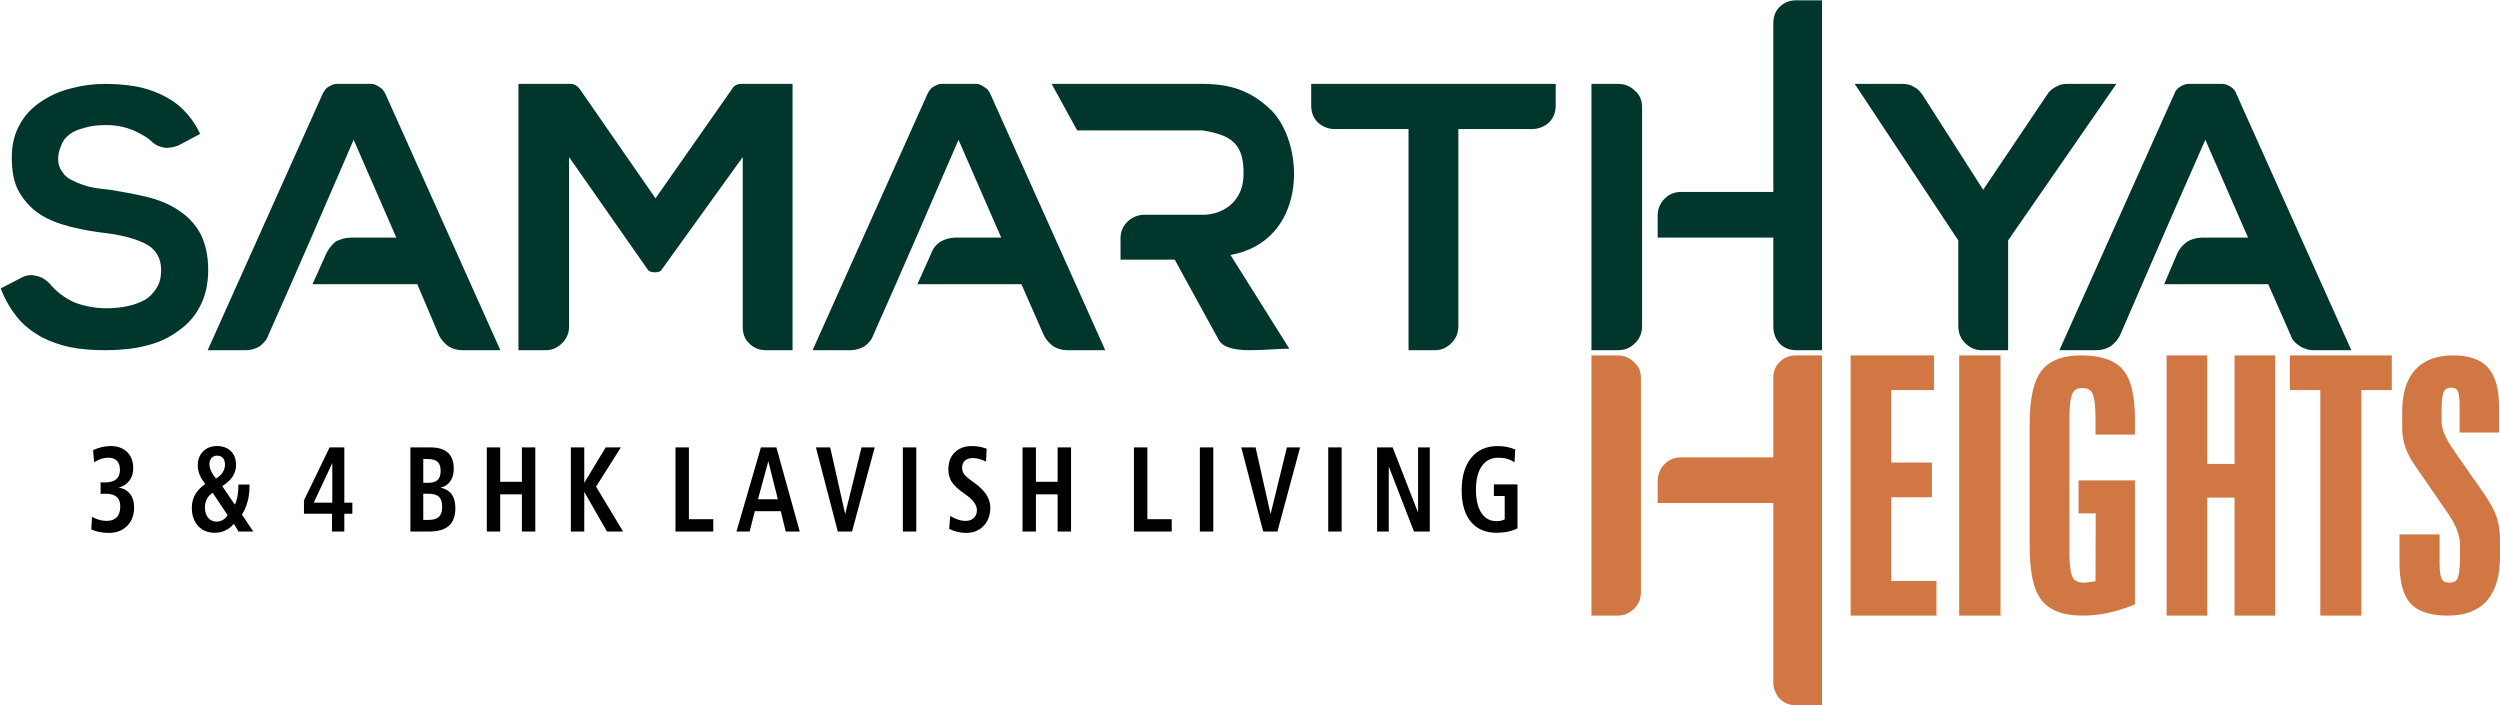 <?xml version="1.0" encoding="UTF-8" standalone="no"?>
<!DOCTYPE svg PUBLIC "-//W3C//DTD SVG 1.1//EN" "http://www.w3.org/Graphics/SVG/1.1/DTD/svg11.dtd">
<svg width="100%" height="100%" viewBox="0 0 280 79" version="1.1" xmlns="http://www.w3.org/2000/svg" xmlns:xlink="http://www.w3.org/1999/xlink" xml:space="preserve" xmlns:serif="http://www.serif.com/" style="fill-rule:evenodd;clip-rule:evenodd;stroke-linejoin:round;stroke-miterlimit:2;">
    <g transform="matrix(0.311,0,0,0.311,96.444,27.204)">
        <g transform="matrix(4.167,0,0,4.167,-2271.64,-839.238)">
            <path d="M686.706,215.607L686.706,217.79L683.299,217.79L683.299,215.421C683.299,214.797 683.236,214.372 683.111,214.151C683.066,214.076 683.004,214.017 682.929,213.981C682.841,213.938 682.724,213.914 682.581,213.914C682.417,213.914 682.283,213.941 682.182,213.992C682.092,214.037 682.019,214.109 681.963,214.206C681.898,214.318 681.844,214.504 681.806,214.758C681.765,215.037 681.744,215.387 681.744,215.807L681.744,216.834C681.744,217.169 681.829,217.541 681.997,217.944C682.174,218.366 682.441,218.825 682.796,219.319L682.86,219.409L682.86,219.427L685.386,223.041C685.661,223.438 685.891,223.809 686.075,224.15C686.264,224.5 686.408,224.823 686.503,225.115C686.599,225.407 686.673,225.718 686.721,226.047C686.769,226.37 686.794,226.714 686.794,227.076L686.794,228.465C686.794,229.302 686.702,230.038 686.522,230.671C686.335,231.32 686.051,231.866 685.673,232.303C685.289,232.744 684.808,233.076 684.234,233.293C683.674,233.506 683.022,233.614 682.282,233.614C681.546,233.614 680.911,233.529 680.381,233.362C679.831,233.189 679.388,232.919 679.058,232.558C678.731,232.202 678.489,231.719 678.331,231.117C678.18,230.536 678.103,229.837 678.103,229.024L678.103,226.596L681.568,226.596L681.568,229.082C681.568,229.773 681.64,230.246 681.783,230.484C681.837,230.576 681.91,230.644 682.002,230.688C682.105,230.738 682.241,230.764 682.405,230.764C682.593,230.764 682.746,230.734 682.859,230.677C682.96,230.625 683.04,230.547 683.096,230.446C683.167,230.319 683.223,230.109 683.262,229.82C683.307,229.508 683.329,229.112 683.329,228.636L683.329,227.409C683.329,227.049 683.246,226.658 683.085,226.237C682.916,225.802 682.661,225.328 682.32,224.82L679.518,220.755C679.316,220.468 679.139,220.185 678.991,219.914C678.84,219.637 678.716,219.362 678.621,219.091C678.433,218.555 678.337,218.008 678.337,217.452L678.337,215.979C678.337,215.204 678.429,214.514 678.609,213.919C678.791,213.31 679.074,212.794 679.448,212.378C679.828,211.957 680.3,211.64 680.861,211.431C681.409,211.227 682.041,211.124 682.756,211.124C683.429,211.124 684.014,211.211 684.511,211.382C685.027,211.561 685.446,211.835 685.768,212.198C686.087,212.56 686.327,213.032 686.482,213.612C686.631,214.17 686.706,214.837 686.706,215.607ZM668.629,211.124L677.439,211.124L677.439,214.121L674.806,214.121L674.806,233.612L671.262,233.612L671.262,214.121L668.629,214.121L668.629,211.124ZM657.976,211.124L661.489,211.124L661.489,220.506L663.847,220.506L663.847,211.124L667.359,211.124L667.359,233.612L663.847,233.612L663.847,223.413L661.489,223.413L661.489,233.612L657.976,233.612L657.976,211.124ZM655.24,216.625L655.24,217.967L651.833,217.967L651.833,216.571C651.833,216.007 651.807,215.536 651.756,215.164C651.707,214.813 651.636,214.55 651.547,214.381C651.469,214.237 651.361,214.129 651.228,214.058C651.084,213.983 650.896,213.944 650.669,213.944C650.464,213.944 650.295,213.982 650.163,214.056C650.037,214.125 649.934,214.235 649.859,214.381C649.77,214.554 649.7,214.818 649.652,215.171C649.6,215.544 649.575,216.012 649.575,216.571L649.575,228.138C649.575,228.711 649.603,229.188 649.658,229.565C649.709,229.917 649.783,230.176 649.876,230.336C649.956,230.474 650.071,230.58 650.215,230.649C650.373,230.725 650.58,230.764 650.831,230.764L651.073,230.754C651.332,230.723 651.579,230.683 651.835,230.632L651.848,224.777L650.366,224.777L650.366,221.928L655.24,221.928L655.24,232.648L655.024,232.733C654.652,232.879 654.279,233.01 653.91,233.122C653.55,233.232 653.185,233.325 652.821,233.4C652.472,233.47 652.117,233.523 651.758,233.56C651.401,233.595 651.048,233.614 650.704,233.614C649.887,233.614 649.185,233.505 648.599,233.286C647.991,233.061 647.509,232.717 647.153,232.258C646.807,231.81 646.548,231.188 646.381,230.397C646.22,229.632 646.138,228.699 646.138,227.604L646.138,217.099C646.138,214.913 646.469,213.376 647.131,212.493C647.478,212.032 647.946,211.684 648.53,211.456C649.099,211.235 649.776,211.124 650.562,211.124C651.411,211.124 652.134,211.224 652.731,211.421C653.354,211.626 653.846,211.942 654.205,212.364C654.557,212.776 654.821,213.349 654.992,214.075C655.156,214.775 655.24,215.626 655.24,216.625ZM640.05,211.124L643.623,211.124L643.623,233.612L640.05,233.612L640.05,211.124ZM612.544,231.575L612.544,213.096C612.544,212.506 612.347,212.045 611.951,211.715C611.558,211.321 611.097,211.124 610.505,211.124L608.269,211.124L608.269,233.614L610.505,233.614C611.097,233.614 611.558,233.415 611.951,233.021C612.347,232.627 612.544,232.166 612.544,231.575ZM613.991,221.975L613.991,223.88L623.987,223.88L623.987,239.324C623.987,239.915 624.183,240.377 624.512,240.77C624.908,241.165 625.366,241.363 625.958,241.363L628.195,241.363L628.195,211.124L625.958,211.124C625.366,211.124 624.908,211.321 624.512,211.715C624.183,212.045 623.987,212.506 623.987,213.096L623.987,219.935L616.029,219.935C615.438,219.935 614.977,220.133 614.583,220.526C614.187,220.921 613.991,221.447 613.991,221.975ZM630.667,211.124L637.872,211.124L637.872,214.121L634.181,214.121L634.181,220.385L637.691,220.385L637.691,223.383L634.181,223.383L634.181,230.615L638.084,230.615L638.084,233.612L630.667,233.612L630.667,211.124Z" style="fill:rgb(208,119,68);fill-rule:nonzero;"/>
        </g>
        <g transform="matrix(1.107,0,0,1.251,235.568,103.2)">
            <path d="M0,-23.02L-0.239,-19.325C-1.03,-19.791 -1.85,-20.134 -2.7,-20.343C-3.544,-20.553 -4.475,-20.657 -5.487,-20.657C-7.803,-20.657 -9.596,-19.855 -10.87,-18.243C-12.144,-16.637 -12.778,-14.362 -12.778,-11.417C-12.778,-8.577 -12.191,-6.361 -11.021,-4.778C-9.852,-3.189 -8.228,-2.398 -6.151,-2.398C-5.592,-2.398 -5.098,-2.439 -4.667,-2.514C-4.236,-2.596 -3.817,-2.724 -3.422,-2.892L-3.422,-9.625L-6.948,-9.625L-6.948,-12.977L0.733,-12.977L0.733,-0.326C-0.198,0.092 -1.234,0.413 -2.369,0.628C-3.503,0.843 -4.737,0.954 -6.069,0.954C-9.683,0.954 -12.476,-0.111 -14.454,-2.235C-16.433,-4.359 -17.422,-7.379 -17.422,-11.289C-17.422,-15.281 -16.38,-18.394 -14.303,-20.64C-12.22,-22.886 -9.339,-24.009 -5.656,-24.009C-4.661,-24.009 -3.689,-23.928 -2.747,-23.765C-1.798,-23.596 -0.884,-23.351 0,-23.02M-44.941,-23.625L-39.873,-23.625L-31.605,-4.836L-31.605,-23.625L-27.799,-23.625L-27.799,0.605L-32.937,0.605L-41.136,-18.121L-41.136,0.605L-44.941,0.605L-44.941,-23.625ZM-60.829,-23.625L-56.465,-23.625L-56.465,0.605L-60.829,0.605L-60.829,-23.625ZM-89.117,-23.625L-84.468,-23.625L-79.592,-4.423L-74.279,-23.625L-69.985,-23.625L-77.363,0.605L-81.995,0.605L-89.117,-23.625ZM-102.596,-23.625L-98.232,-23.625L-98.232,0.605L-102.596,0.605L-102.596,-23.625ZM-124.041,-23.625L-119.676,-23.625L-119.676,-2.957L-111.751,-2.957L-111.751,0.605L-124.041,0.605L-124.041,-23.625ZM-160.283,-23.625L-155.919,-23.625L-155.919,-13.71L-148.866,-13.71L-148.866,-23.625L-144.502,-23.625L-144.502,0.605L-148.866,0.605L-148.866,-10.114L-155.919,-10.114L-155.919,0.605L-160.283,0.605L-160.283,-23.625ZM-171.952,-23.241L-172.156,-19.546C-172.953,-19.878 -173.704,-20.128 -174.408,-20.297C-175.112,-20.466 -175.77,-20.553 -176.381,-20.553C-177.527,-20.553 -178.411,-20.308 -179.022,-19.82C-179.634,-19.331 -179.942,-18.632 -179.942,-17.725C-179.942,-17.056 -179.715,-16.445 -179.267,-15.898C-178.819,-15.356 -177.806,-14.589 -176.229,-13.599L-175.874,-13.378C-172.465,-11.208 -170.759,-8.857 -170.759,-6.32C-170.759,-4.144 -171.487,-2.375 -172.942,-1.03C-174.396,0.313 -176.299,0.989 -178.65,0.989C-179.616,0.989 -180.576,0.884 -181.524,0.68C-182.473,0.477 -183.34,0.192 -184.137,-0.169L-183.811,-3.899C-182.962,-3.422 -182.124,-3.067 -181.297,-2.829C-180.477,-2.59 -179.662,-2.468 -178.854,-2.468C-177.707,-2.468 -176.799,-2.747 -176.13,-3.312C-175.461,-3.876 -175.124,-4.627 -175.124,-5.569C-175.124,-7.047 -176.363,-8.554 -178.836,-10.084C-179.197,-10.312 -179.471,-10.486 -179.651,-10.597C-181.484,-11.754 -182.735,-12.826 -183.404,-13.809C-184.073,-14.792 -184.411,-15.962 -184.411,-17.311C-184.411,-19.36 -183.718,-20.983 -182.333,-22.194C-180.948,-23.404 -179.063,-24.009 -176.689,-24.009C-175.909,-24.009 -175.112,-23.945 -174.315,-23.812C-173.512,-23.683 -172.726,-23.492 -171.952,-23.241M-199.216,-23.625L-194.852,-23.625L-194.852,0.605L-199.216,0.605L-199.216,-23.625ZM-227.504,-23.625L-222.855,-23.625L-217.979,-4.423L-212.666,-23.625L-208.372,-23.625L-215.75,0.605L-220.382,0.605L-227.504,-23.625ZM-245.388,-23.625L-240.361,-23.625L-232.756,0.605L-237.324,0.605L-238.929,-5.261L-247.384,-5.261L-249.054,0.605L-253.354,0.605L-245.388,-23.625ZM-242.985,-19.651L-246.343,-8.682L-239.884,-8.682L-242.985,-19.651ZM-273.181,-23.625L-268.817,-23.625L-268.817,-2.957L-260.892,-2.957L-260.892,0.605L-273.181,0.605L-273.181,-23.625ZM-307.224,-23.625L-302.86,-23.625L-302.86,-13.43L-295.883,-23.625L-290.954,-23.625L-299.019,-12.319L-290.221,0.605L-295.458,0.605L-302.86,-10.818L-302.86,0.605L-307.224,0.605L-307.224,-23.625ZM-334.569,-23.625L-330.205,-23.625L-330.205,-13.71L-323.152,-13.71L-323.152,-23.625L-318.788,-23.625L-318.788,0.605L-323.152,0.605L-323.152,-10.114L-330.205,-10.114L-330.205,0.605L-334.569,0.605L-334.569,-23.625ZM-359.424,-23.625L-353,-23.625C-350.411,-23.625 -348.485,-23.119 -347.216,-22.101C-345.953,-21.082 -345.319,-19.546 -345.319,-17.486C-345.319,-16.02 -345.692,-14.816 -346.442,-13.873C-347.193,-12.93 -348.252,-12.313 -349.614,-12.028C-347.99,-11.726 -346.78,-11.085 -345.988,-10.114C-345.191,-9.142 -344.796,-7.815 -344.796,-6.128C-344.796,-3.835 -345.5,-2.136 -346.914,-1.042C-348.328,0.058 -350.515,0.605 -353.477,0.605L-359.424,0.605L-359.424,-23.625ZM-355.234,-20.274L-355.234,-13.43L-353.547,-13.43C-352.185,-13.43 -351.184,-13.71 -350.539,-14.263C-349.898,-14.821 -349.579,-15.694 -349.579,-16.887C-349.579,-18.068 -349.91,-18.924 -350.574,-19.465C-351.237,-20.006 -352.325,-20.274 -353.838,-20.274L-355.234,-20.274ZM-355.234,-10.288L-355.234,-2.747L-353.477,-2.747C-351.958,-2.747 -350.847,-3.044 -350.143,-3.643C-349.439,-4.243 -349.09,-5.185 -349.09,-6.483C-349.09,-7.827 -349.433,-8.793 -350.12,-9.392C-350.806,-9.991 -351.923,-10.288 -353.477,-10.288L-355.234,-10.288ZM-385.705,-23.625L-380.921,-23.625L-380.921,-7.704L-378.303,-7.704L-378.303,-4.527L-380.921,-4.527L-380.921,0.605L-384.937,0.605L-384.937,-4.527L-394.049,-4.527L-394.049,-8.362L-385.705,-23.625ZM-384.832,-19.127L-390.866,-7.704L-384.832,-7.704L-384.832,-19.127ZM-422.675,-14.647C-421.709,-15.159 -420.975,-15.758 -420.481,-16.451C-419.986,-17.137 -419.742,-17.888 -419.742,-18.708C-419.742,-19.505 -419.969,-20.128 -420.423,-20.576C-420.877,-21.024 -421.511,-21.251 -422.314,-21.251C-423.041,-21.251 -423.641,-21.024 -424.106,-20.57C-424.572,-20.116 -424.804,-19.529 -424.804,-18.813C-424.804,-18.184 -424.618,-17.515 -424.252,-16.8C-423.879,-16.084 -423.355,-15.362 -422.675,-14.647M-420.644,-12.482L-416.553,-7.146C-416.181,-7.763 -415.89,-8.543 -415.686,-9.485C-415.483,-10.428 -415.378,-11.481 -415.378,-12.651L-415.378,-12.942L-411.782,-12.942L-411.782,-12.174C-411.782,-10.73 -411.991,-9.328 -412.41,-7.966C-412.835,-6.605 -413.434,-5.377 -414.22,-4.283L-410.519,0.605L-415.343,0.605L-416.844,-1.63C-417.7,-0.763 -418.642,-0.117 -419.672,0.313C-420.708,0.738 -421.842,0.954 -423.082,0.954C-425.322,0.954 -427.12,0.296 -428.488,-1.013C-429.85,-2.328 -430.53,-4.062 -430.53,-6.227C-430.53,-7.646 -430.175,-8.915 -429.465,-10.026C-428.755,-11.138 -427.656,-12.156 -426.166,-13.075C-426.998,-14.024 -427.615,-14.932 -428.011,-15.805C-428.412,-16.683 -428.61,-17.562 -428.61,-18.452C-428.61,-20.076 -428.034,-21.408 -426.882,-22.45C-425.724,-23.492 -424.217,-24.009 -422.355,-24.009C-420.452,-24.009 -418.945,-23.52 -417.827,-22.543C-416.704,-21.565 -416.146,-20.244 -416.146,-18.586C-416.146,-17.358 -416.512,-16.241 -417.252,-15.234C-417.991,-14.228 -419.125,-13.314 -420.644,-12.482M-423.745,-10.556C-424.577,-10.079 -425.206,-9.485 -425.631,-8.77C-426.056,-8.054 -426.271,-7.245 -426.271,-6.349C-426.271,-5.11 -425.921,-4.12 -425.229,-3.375C-424.537,-2.631 -423.617,-2.258 -422.471,-2.258C-421.744,-2.258 -421.075,-2.416 -420.458,-2.73C-419.847,-3.038 -419.317,-3.498 -418.875,-4.097L-423.745,-10.556ZM-454.303,-12.063C-452.737,-11.836 -451.51,-11.219 -450.625,-10.219C-449.746,-9.212 -449.304,-7.926 -449.304,-6.355C-449.304,-4.155 -450.055,-2.375 -451.562,-1.03C-453.069,0.313 -455.048,0.989 -457.503,0.989C-458.574,0.989 -459.587,0.907 -460.546,0.744C-461.512,0.575 -462.402,0.331 -463.235,-0.001L-462.996,-3.626C-462.158,-3.23 -461.35,-2.939 -460.587,-2.747C-459.819,-2.561 -459.028,-2.468 -458.207,-2.468C-456.787,-2.468 -455.699,-2.823 -454.943,-3.533C-454.186,-4.243 -453.808,-5.261 -453.808,-6.593C-453.808,-7.85 -454.204,-8.781 -454.989,-9.387C-455.775,-9.986 -456.991,-10.288 -458.644,-10.288C-458.883,-10.288 -459.132,-10.283 -459.388,-10.271C-459.645,-10.259 -459.912,-10.242 -460.197,-10.219L-460.215,-13.57C-460.034,-13.558 -459.842,-13.547 -459.645,-13.541C-459.441,-13.535 -459.144,-13.535 -458.749,-13.535C-457.154,-13.535 -455.95,-13.838 -455.135,-14.448C-454.32,-15.054 -453.913,-15.95 -453.913,-17.131C-453.913,-18.289 -454.233,-19.168 -454.879,-19.761C-455.519,-20.361 -456.456,-20.657 -457.683,-20.657C-458.463,-20.657 -459.237,-20.547 -460,-20.332C-460.762,-20.116 -461.542,-19.785 -462.333,-19.331L-462.641,-22.851C-461.617,-23.247 -460.639,-23.544 -459.703,-23.73C-458.76,-23.916 -457.835,-24.009 -456.916,-24.009C-454.675,-24.009 -452.895,-23.433 -451.568,-22.281C-450.247,-21.129 -449.584,-19.575 -449.584,-17.62C-449.584,-16.212 -449.997,-15.019 -450.829,-14.053C-451.655,-13.081 -452.819,-12.418 -454.303,-12.063"/>
        </g>
        <g transform="matrix(4.167,0,0,4.167,-2271.64,-1093.1)">
            <path d="M497.737,265.893L498.944,263.209C499.147,262.807 499.413,262.471 499.75,262.202C500.153,262.001 500.554,261.867 501.091,261.867L504.984,261.867L501.293,253.412C498.274,260.391 496.865,263.679 493.911,270.32C493.778,270.725 493.508,270.992 493.174,271.261C492.839,271.462 492.435,271.597 491.965,271.597L488.678,271.597L498.609,249.453C498.742,249.186 498.878,248.985 499.078,248.849C499.348,248.717 499.548,248.581 499.817,248.581L502.836,248.581C503.105,248.581 503.306,248.717 503.508,248.849C503.775,248.985 503.91,249.186 504.042,249.453L513.974,271.597L510.688,271.597C510.217,271.597 509.815,271.462 509.479,271.261C509.143,270.992 508.876,270.725 508.673,270.32L506.794,265.893L497.737,265.893ZM534.919,254.906L527.987,264.531C527.852,264.799 527.651,264.866 527.314,264.866C527.045,264.866 526.776,264.799 526.641,264.531L519.91,254.906L519.91,269.577C519.91,270.115 519.71,270.587 519.306,270.99C518.902,271.395 518.431,271.597 517.893,271.597L515.537,271.597L515.537,248.581L520.045,248.581C520.381,248.581 520.652,248.782 520.853,249.052L527.382,258.473L533.976,249.052C534.111,248.782 534.38,248.581 534.783,248.581L539.226,248.581L539.226,271.597L536.937,271.597C536.332,271.597 535.861,271.395 535.457,270.99C535.053,270.587 534.919,270.115 534.919,269.577L534.919,254.906ZM550.013,265.893L551.22,263.209C551.354,262.807 551.625,262.471 552.028,262.202C552.429,262.001 552.832,261.867 553.302,261.867L557.26,261.867L553.569,253.412C550.55,260.391 549.141,263.679 546.189,270.32C546.055,270.725 545.786,270.992 545.452,271.261C545.049,271.462 544.711,271.597 544.242,271.597L540.956,271.597L550.886,249.453C551.02,249.186 551.154,248.985 551.354,248.849C551.625,248.717 551.825,248.581 552.093,248.581L555.112,248.581C555.381,248.581 555.583,248.717 555.784,248.849C556.053,248.985 556.188,249.186 556.32,249.453L566.251,271.597L562.963,271.597C562.493,271.597 562.092,271.462 561.757,271.261C561.42,270.992 561.151,270.725 560.95,270.32L559.005,265.893L550.013,265.893ZM596.767,269.51C596.767,270.115 596.565,270.587 596.161,270.99C595.757,271.394 595.286,271.597 594.748,271.597L592.461,271.597L592.461,252.485L586.067,252.485C585.528,252.485 585.058,252.283 584.654,251.946C584.25,251.543 584.049,251.071 584.049,250.466L584.049,248.581L605.179,248.581L605.179,250.466C605.179,251.071 604.976,251.543 604.574,251.946C604.17,252.283 603.699,252.485 603.093,252.485L596.767,252.485L596.767,269.51ZM623.987,269.558L623.987,261.863L613.991,261.863L613.991,259.958C613.991,259.43 614.187,258.904 614.583,258.51C614.977,258.116 615.438,257.918 616.029,257.918L623.987,257.918L623.987,243.33C623.987,242.74 624.183,242.279 624.512,241.949C624.908,241.555 625.366,241.358 625.958,241.358L628.195,241.358L628.195,271.597L625.958,271.597C625.366,271.597 624.908,271.399 624.512,271.004C624.183,270.61 623.987,270.149 623.987,269.558ZM612.644,269.51C612.644,270.115 612.442,270.587 612.037,270.99C611.635,271.394 611.164,271.597 610.557,271.597L608.269,271.597L608.269,248.581L610.557,248.581C611.164,248.581 611.635,248.782 612.037,249.186C612.442,249.523 612.644,249.996 612.644,250.6L612.644,269.51ZM642.125,257.734L647.644,249.523C647.847,249.187 648.116,248.985 648.385,248.85C648.723,248.649 648.99,248.581 649.393,248.581L653.635,248.581L644.28,262.108L644.28,271.597L641.991,271.597C641.453,271.597 640.982,271.396 640.578,270.992C640.174,270.588 639.973,270.117 639.973,269.512L639.973,262.108L631.022,248.581L635.127,248.581C635.53,248.581 635.867,248.649 636.137,248.85C636.472,248.985 636.676,249.255 636.876,249.523L642.125,257.734ZM657.768,265.893L658.91,263.209C659.11,262.807 659.38,262.471 659.783,262.202C660.117,262.001 660.588,261.867 661.057,261.867L665.015,261.867L661.324,253.412C658.238,260.391 656.83,263.679 653.944,270.32C653.743,270.725 653.474,270.992 653.139,271.261C652.805,271.462 652.401,271.597 651.931,271.597L648.712,271.597L658.64,249.453C658.708,249.186 658.91,248.985 659.11,248.849C659.313,248.717 659.58,248.581 659.849,248.581L662.801,248.581C663.07,248.581 663.339,248.717 663.54,248.849C663.741,248.985 663.942,249.186 664.01,249.453L673.94,271.597L670.652,271.597C670.249,271.597 669.847,271.462 669.512,271.261C669.11,270.992 668.84,270.725 668.706,270.32L666.761,265.893L657.768,265.893ZM580.731,250.99C578.93,249.19 577.144,248.581 574.595,248.581L561.615,248.581L563.824,252.598L574.629,252.598C577.193,253.002 578.276,253.771 578.2,256.517C578.134,258.914 576.223,259.939 574.595,259.89L569.606,259.89C568.596,259.91 567.612,260.675 567.571,261.839L567.57,263.774L572.255,263.774L576.073,270.729C576.844,272.056 580.072,271.466 582.159,271.466L577.073,263.367C583.592,262.19 583.612,254.185 580.731,250.99ZM486.117,253.921C485.736,254.047 485.417,254.111 485.036,254.111C484.59,254.047 484.273,253.921 483.956,253.667C483.51,253.222 482.938,252.904 482.239,252.586C481.602,252.331 480.84,252.14 479.949,252.14C479.188,252.14 478.551,252.204 477.979,252.395C477.471,252.522 477.025,252.712 476.707,252.967C476.389,253.222 476.135,253.54 476.009,253.921C475.88,254.239 475.754,254.619 475.754,255.064C475.754,255.51 475.88,255.892 476.135,256.209C476.325,256.528 476.644,256.781 477.089,256.973C477.471,257.163 477.979,257.355 478.487,257.481C479.059,257.609 479.633,257.671 480.266,257.735C481.413,257.926 482.493,258.117 483.51,258.371C484.528,258.626 485.417,259.007 486.18,259.517C486.944,260.025 487.58,260.661 488.025,261.487C488.47,262.314 488.724,263.394 488.724,264.666C488.724,265.874 488.47,266.955 488.025,267.781C487.58,268.671 486.944,269.371 486.117,269.943C485.354,270.516 484.401,270.961 483.318,271.216C482.303,271.471 481.157,271.597 479.886,271.597C478.806,271.597 477.787,271.533 476.835,271.342C475.88,271.152 475.054,270.833 474.292,270.452C473.529,270.007 472.828,269.499 472.258,268.799C471.685,268.1 471.176,267.273 470.794,266.255L472.639,265.302C473.02,265.111 473.465,265.048 473.847,265.174C474.292,265.238 474.672,265.493 474.99,265.81C475.627,266.573 476.325,267.082 477.152,267.463C477.979,267.781 478.932,267.972 479.949,267.972C480.587,267.972 481.221,267.909 481.794,267.781C482.367,267.655 482.873,267.463 483.318,267.21C483.702,266.955 484.02,266.637 484.273,266.193C484.528,265.81 484.655,265.302 484.655,264.666C484.655,263.649 484.21,262.886 483.383,262.442C482.556,261.995 481.413,261.678 479.949,261.487C478.806,261.36 477.787,261.169 476.771,260.915C475.816,260.661 474.926,260.342 474.163,259.833C473.401,259.326 472.828,258.69 472.383,257.926C471.938,257.163 471.748,256.146 471.748,254.938C471.748,253.794 472.003,252.84 472.448,252.077C472.892,251.25 473.529,250.615 474.292,250.107C475.054,249.598 475.88,249.216 476.897,248.962C477.851,248.707 478.806,248.581 479.821,248.581C480.648,248.581 481.477,248.643 482.303,248.771C483.13,248.898 483.892,249.152 484.59,249.47C485.291,249.788 485.99,250.233 486.562,250.805C487.134,251.378 487.644,252.077 488.025,252.904L486.117,253.921Z" style="fill:rgb(0,54,43);"/>
        </g>
    </g>
</svg>
